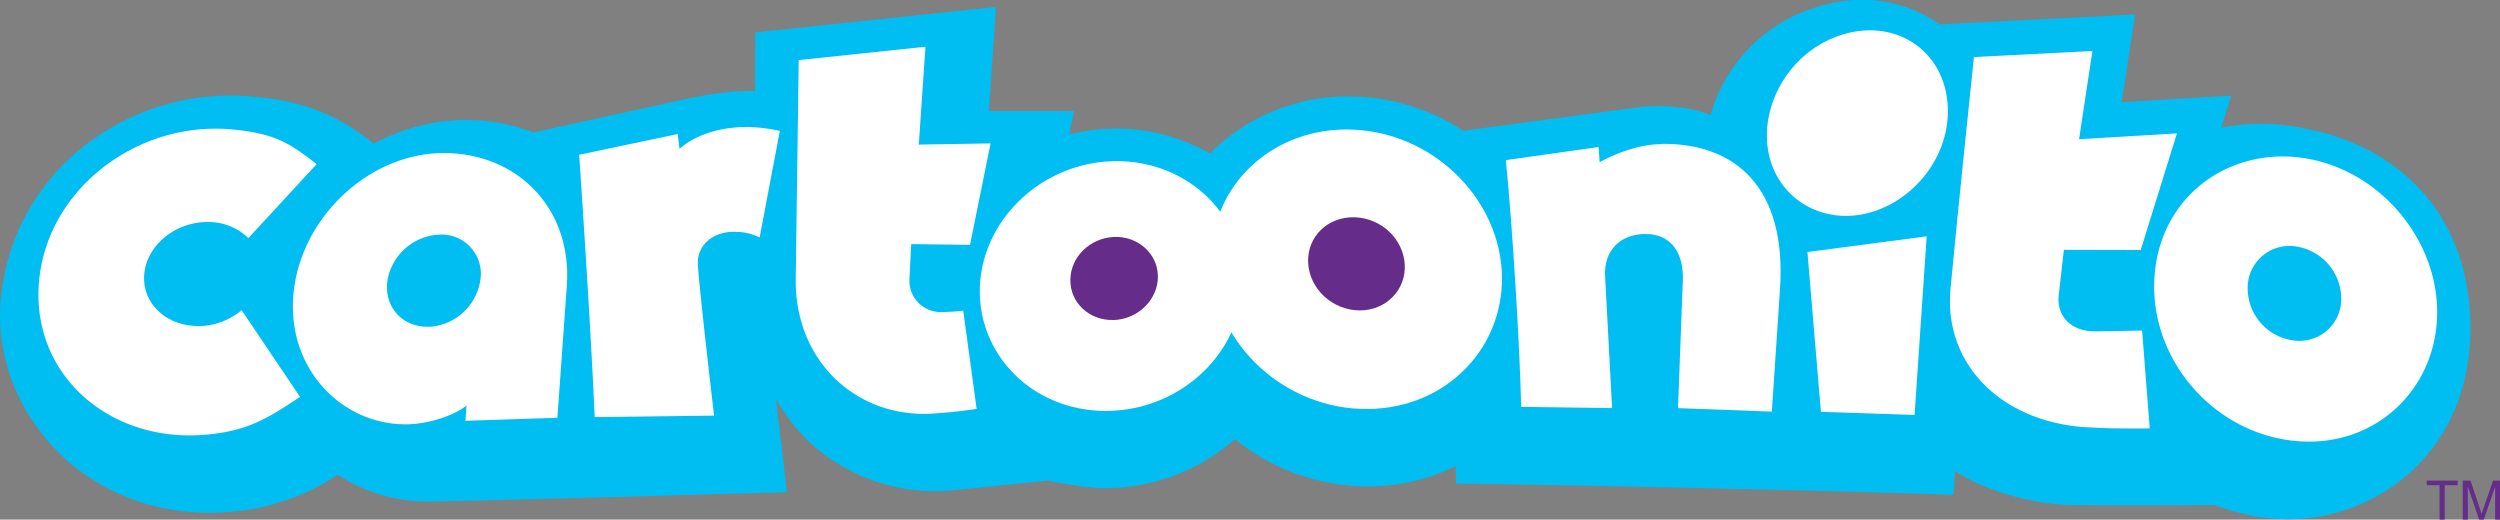 <svg xmlns="http://www.w3.org/2000/svg" viewBox="0 0 717.4 149.11"><rect x="0" y="0" width="717.4" height="149.11" fill="#808080" stroke="none"/><defs><style>.cls-1{fill:#00bdf2;}.cls-2{fill:#fff;}.cls-3{fill:#652d89;}</style></defs><title>Cartoonito-Logo</title><g id="Layer_2" data-name="Layer 2"><g id="Layer_1-2" data-name="Layer 1"><path class="cls-1" d="M660.59,36.68a60.37,60.37,0,0,0-23.16-.07l2.85-9.17-31.43,1.88,3.81-25.15L556.48,7c-.26-.18-.47-.39-.74-.56-10.34-7-23.5-8.4-36.1-3.87a45.27,45.27,0,0,0-28.8,30.48c-4.91-2.23-13.37-3.23-21-2.23l-49.93,6.7a60.64,60.64,0,0,0-30.21-9.78,55.81,55.81,0,0,0-41.88,15.69c-.22.2-.39.42-.59.63a54.26,54.26,0,0,0-31.13-7,55.42,55.42,0,0,0-9.26,1.54l1.36-6.7-24.43,0L285.8,2,216.74,9.3l-.07,16.89c-6.88-.59-18.85,2-18.85,2L153.07,38a54.06,54.06,0,0,0-18.31-3.57,56,56,0,0,0-27.48,6.78l-.42-.32c-9.18-7.07-18-11.81-34.62-13.2A68.26,68.26,0,0,0,22,43.63,63,63,0,0,0,.11,87.2c-1,16.4,5.53,31.67,17.07,43,12.36,12.13,30,18.22,48.33,16.7a63.89,63.89,0,0,0,31.4-10.69,47.3,47.3,0,0,0,26.66,7.72c29.17-.55,102.24-2.71,102.24-2.71s-2.77-23.6-3.12-26.68a51.9,51.9,0,0,0,10.06,12.75A53,53,0,0,0,274,140.63l26.55-2.7s10.79,2.15,16.57,2.15A56.29,56.29,0,0,0,354.35,126a60.91,60.91,0,0,0,38.89,13.57,56.44,56.44,0,0,0,24.48-5.81l.1,5c30.39.36,108.12,2,142.74,3.23l.47-6.8c9.27,6,22.41,9.33,32.09,9.66,8.64.28,36.11.12,42,.08.72,0,8.81,3.39,17.72,3.92a52.31,52.31,0,0,0,39.68-14.11c10.53-10,16.11-23.7,16.37-39.21.56-32.57-19.22-53.55-48.27-58.81"/><path class="cls-2" d="M57.39,93.54c-9.39.27-16.68-6.33-16-14.78S50.5,63.48,60,63.72a16.3,16.3,0,0,1,11.27,4.61L90.87,47.1c-7.72-6-12-8.9-24.75-10-27.45-2.29-53.31,17.9-55,44.75C9.45,108.11,31.87,127,58.62,124.77c12.44-1,18.07-4.66,27.48-10.88L69.34,89a19.38,19.38,0,0,1-12,4.57"/><path class="cls-2" d="M278.36,70.26l5.9-29.11-20.6.34,1.91-28.08L229.2,17.24l-.86,62.52c-.43,24.58,18.52,41.08,40.92,38.8,4.87-.29,11-1.22,11-1.22l-3.86-28.2a56.09,56.09,0,0,1-5.93.4A9,9,0,0,1,261,79.7l.48-9.65Z"/><polygon class="cls-2" points="549.41 119.07 522.53 118.19 518.66 72.31 552.88 67.81 549.41 119.07"/><path class="cls-2" d="M558.94,30.89c.57,15-11.13,28.24-24.85,30.67-12.55,2.23-23.92-5.23-26.51-17.34-2.83-13.22,5.35-28.67,19.77-33.85,16-5.77,31,3.91,31.59,20.52"/><path class="cls-2" d="M614.3,71.74l10.4-33.47-28.09,1.67,3.83-25.31-34,1.74s-4.64,44.21-6.73,66.56,15.8,39.11,40.91,39.76c5.06.39,16.27.25,16.27.25L614.7,94.85s-7.07.17-13.2.24c-7.65.13-11.46-4.86-10.72-10.51l1.47-12.89Z"/><path class="cls-2" d="M663.61,45.82c-21.86-4.68-42.8,8.91-45.22,32-2.58,24.71,17,47.34,41.71,48.83,22.62,1.37,39.45-16,39.27-37.4C699.2,69,683.81,50.14,663.61,45.82M658.18,97.7A15.14,15.14,0,0,1,645,82.06a12,12,0,0,1,14.35-11.25,15.22,15.22,0,0,1,12.5,15A12,12,0,0,1,658.18,97.7"/><path class="cls-2" d="M128.12,43.92c-21.35-.43-41.19,17.61-43.78,39.3-2.67,22.45,13.9,38.9,32.6,38.54,6.11-.12,13.44-2.52,16.94-5.41l-.33,4.4,26.4-.86,2.7-37.82c1.58-21.9-13.64-37.72-34.53-38.15m-4.91,49.82c-7.75.34-13.2-5.79-12-13.43a15.84,15.84,0,0,1,15.27-13,11.26,11.26,0,0,1,11.43,12.59,15.8,15.8,0,0,1-14.7,13.88"/><path class="cls-2" d="M195,42.73l-.52-4.27-28.28,5.95c1.35,19.82,3.5,53.46,4.45,75.28l34.26-.43s-4.47-38.11-4.66-43.58,4.58-9.39,10.84-9.15a15.83,15.83,0,0,1,6.9,1.6l5.79-30.56c-14.28-3.2-24.42,1.14-28.78,5.16"/><path class="cls-2" d="M477.08,41.36c-6.81-.09-14,2.94-18.05,5.17l-.3-4.34-26.61,3.75c1.79,17.78,4,52.67,4.39,70.82l26.1.35-2-37.6c-.52-7.7,4.42-12.31,11.46-12.36,8.11-.06,11.1,6.28,10.84,13.24l-1.39,36.73,26.93,1,2.32-34.84c2.11-29.84-13.1-42.15-33.69-42"/><path class="cls-2" d="M317.44,46.34c-19.68,1.51-35.57,17.32-36.26,36-.72,19.35,15.07,35.58,36.12,35.58,22.05,0,40.07-17.62,39.32-38.57-.73-20.13-18.63-34.55-39.18-33"/><path class="cls-2" d="M388.43,37.2c-23.05-1.07-41.65,16.09-40.84,38.7.81,23,21.27,41.71,45,41.47,22.92-.24,39.77-18.27,38.33-39.95-1.42-21.34-20.14-39.19-42.45-40.22"/><path class="cls-3" d="M319.52,91.83c-7,.18-12.46-5-12.37-11.57S312.77,68.35,319.57,68s12.63,4.65,12.7,11.28-5.68,12.37-12.75,12.56"/><path class="cls-3" d="M390.08,89.07c-7.74-.06-14.34-6.2-14.69-13.67S381,62.14,388.7,62.35s14,6.25,14.41,13.54-5.38,13.25-13,13.18"/><path class="cls-3" d="M700.05,149.11v-9.88h-3.68v-1.32h8.87v1.32h-3.7v9.88Z"/><path class="cls-3" d="M706.71,149.11v-11.2h2.23l2.65,7.93c.25.74.43,1.29.54,1.66.12-.41.32-1,.59-1.8l2.68-7.79h2v11.2H716v-9.37l-3.25,9.37h-1.34l-3.24-9.53v9.53Z"/></g></g></svg>